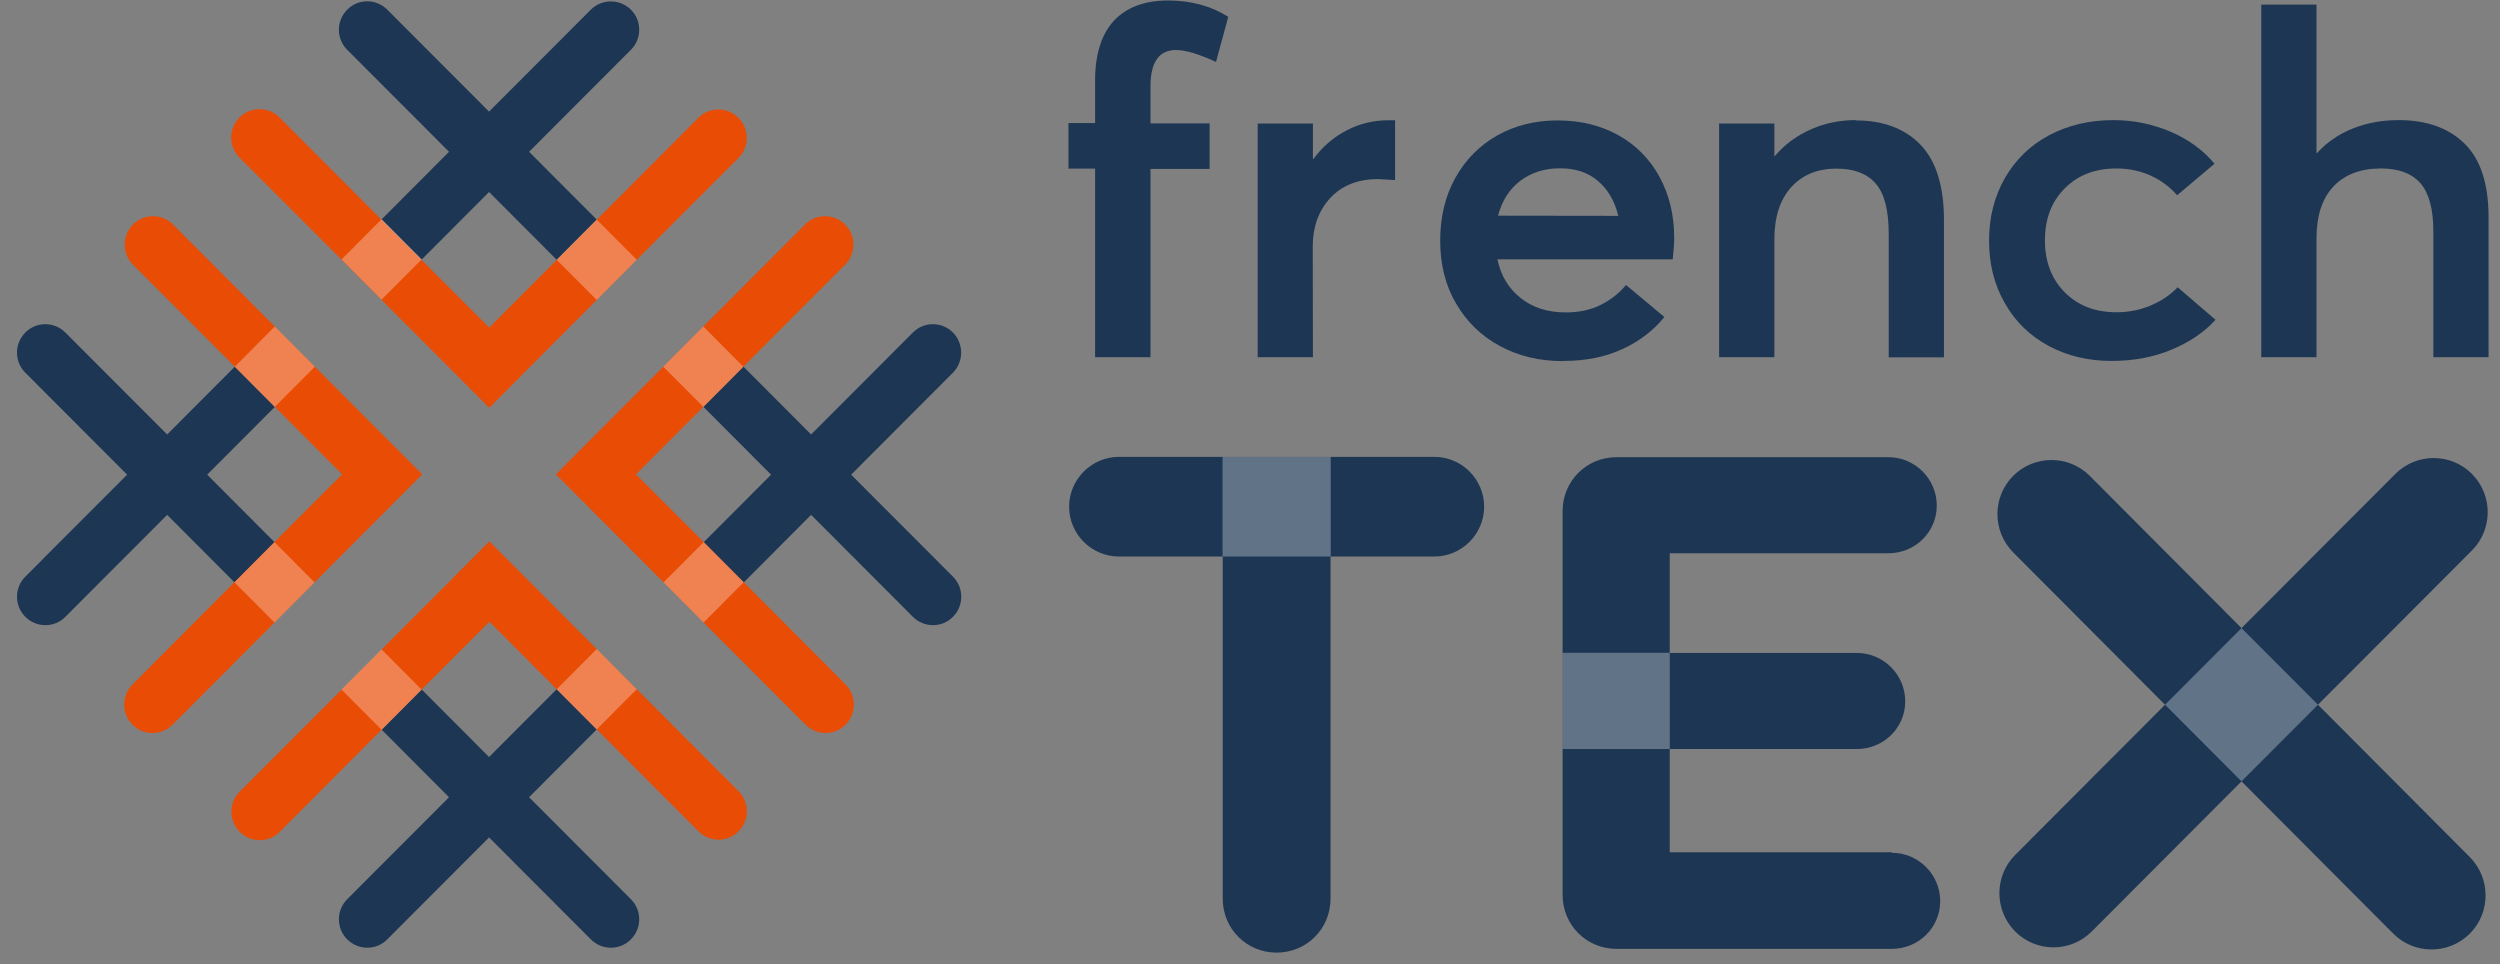 <svg xmlns="http://www.w3.org/2000/svg" viewBox="0 0 153 59" width="153" height="59">
  <rect x="0" y="0" width="153" height="59" fill="#808080" stroke="none"/>
  <style>
		tspan { white-space:pre }
		.shp0 { fill: #1d3653 } 
		.shp1 { opacity: 0.302;fill: #ffffff } 
		.shp2 { fill: #e84c05 } 
	</style>
  <g id="Layer">
    <g id="Layer">
      <g id="Layer">
        <g id="Layer">
          <path id="Layer" class="shp0" d="M67.03,21.86h3.38v-11.52h3.62v-2.79h-3.62v-2.26c0,-1.49 0.52,-2.23 1.57,-2.23c0.56,0 1.38,0.24 2.44,0.73l0.75,-2.76c-1.05,-0.66 -2.27,-1 -3.68,-1c-1.45,0 -2.55,0.42 -3.32,1.24c-0.76,0.83 -1.15,2.05 -1.15,3.65v2.61h-1.63v2.79h1.63v11.52z"/>
          <path id="Layer" class="shp0" d="M80.34,15.09c0,-1.21 0.36,-2.2 1.07,-2.97c0.71,-0.77 1.69,-1.16 2.94,-1.16l1.03,0.06v-3.66h-0.42c-0.88,0 -1.73,0.2 -2.53,0.61c-0.8,0.41 -1.49,1 -2.05,1.76h-0.03v-2.17h-3.38v14.3h3.38z"/>
          <path id="Layer" class="shp0" d="M95.64,22.1c-1.43,0 -2.71,-0.31 -3.84,-0.92c-1.14,-0.61 -2.03,-1.48 -2.68,-2.59c-0.66,-1.11 -0.98,-2.4 -0.98,-3.87c0,-1.45 0.31,-2.73 0.93,-3.84c0.62,-1.11 1.48,-1.98 2.56,-2.59c1.09,-0.61 2.31,-0.92 3.68,-0.92c1.43,0 2.68,0.31 3.76,0.92c1.08,0.61 1.91,1.46 2.5,2.55c0.59,1.09 0.89,2.32 0.89,3.71c0,0.35 -0.03,0.79 -0.09,1.32h-10.73c0.22,1.02 0.7,1.81 1.45,2.39c0.74,0.58 1.66,0.86 2.74,0.86c0.8,0 1.51,-0.15 2.13,-0.46c0.61,-0.3 1.13,-0.71 1.55,-1.22l2.35,1.96c-0.66,0.82 -1.52,1.48 -2.56,1.96c-1.05,0.49 -2.26,0.73 -3.65,0.73zM99.04,13.21c-0.22,-0.9 -0.63,-1.61 -1.24,-2.13c-0.6,-0.52 -1.38,-0.78 -2.32,-0.78c-0.94,0 -1.75,0.25 -2.43,0.76c-0.67,0.51 -1.13,1.22 -1.37,2.14z"/>
          <path id="Layer" class="shp0" d="M113.56,7.35c-0.97,0 -1.88,0.19 -2.74,0.57c-0.86,0.38 -1.6,0.92 -2.2,1.63h-0.03v-1.99h-3.38v14.3h3.38v-7.18c0,-1.39 0.34,-2.46 1.03,-3.22c0.68,-0.76 1.61,-1.14 2.77,-1.14c1.07,0 1.87,0.3 2.4,0.91c0.53,0.6 0.8,1.63 0.8,3.08v7.56h3.38v-8.41c0,-2.07 -0.48,-3.6 -1.43,-4.6c-0.96,-0.99 -2.28,-1.49 -3.97,-1.49z"/>
          <path id="Layer" class="shp0" d="M125.37,21.17c1.15,0.61 2.43,0.92 3.86,0.92c1.35,0 2.58,-0.23 3.69,-0.7c1.12,-0.47 2,-1.08 2.67,-1.82l-2.32,-1.99c-0.42,0.45 -0.96,0.82 -1.61,1.1c-0.65,0.28 -1.36,0.43 -2.13,0.43c-1.31,0 -2.36,-0.41 -3.17,-1.22c-0.8,-0.81 -1.21,-1.87 -1.21,-3.18c0,-1.31 0.4,-2.37 1.21,-3.18c0.8,-0.81 1.86,-1.22 3.17,-1.22c0.76,0 1.46,0.15 2.1,0.44c0.63,0.29 1.17,0.69 1.61,1.2l2.29,-1.93c-0.72,-0.86 -1.64,-1.52 -2.74,-1.98c-1.11,-0.46 -2.25,-0.69 -3.44,-0.69c-1.47,0 -2.78,0.31 -3.93,0.92c-1.16,0.61 -2.06,1.49 -2.71,2.61c-0.65,1.13 -0.98,2.41 -0.98,3.85c0,1.43 0.32,2.7 0.97,3.83c0.64,1.13 1.53,1.99 2.68,2.61z"/>
          <path id="Layer" class="shp0" d="M150.83,8.79c-0.98,-0.96 -2.32,-1.44 -4.03,-1.44c-1.01,0 -1.94,0.17 -2.8,0.51c-0.86,0.34 -1.6,0.85 -2.2,1.51h-0.03v-9.09h-3.38v21.58h3.38v-7.27c0,-1.39 0.35,-2.45 1.04,-3.18c0.69,-0.73 1.66,-1.1 2.91,-1.1c1.07,0 1.87,0.3 2.4,0.89c0.53,0.6 0.8,1.58 0.8,2.95v7.71h3.38v-8.56c0,-2.05 -0.49,-3.55 -1.47,-4.51z"/>
          <path id="Layer" class="shp0" d="M115.78,52.16h-13.59v-6.32h7.81h3.64c1.63,0 2.96,-1.29 2.96,-2.92c0,-1.63 -1.33,-2.96 -2.96,-2.96h-11.45v-6.1h13.38c1.63,0 2.96,-1.29 2.96,-2.92c0,-1.63 -1.33,-2.96 -2.96,-2.96h-16.64c-1.84,0 -3.3,1.46 -3.3,3.31v23.47c0,1.85 1.46,3.31 3.3,3.31h16.85c1.63,0 2.96,-1.29 2.96,-2.92c0,-1.63 -1.33,-2.96 -2.96,-2.96z"/>
          <path id="Layer" class="shp0" d="M151.28,29c-1.29,-1.29 -3.39,-1.29 -4.68,0l-9.42,9.44l-9.29,-9.32c-1.29,-1.29 -3.39,-1.29 -4.68,0v0c-1.29,1.29 -1.29,3.39 0,4.69l9.29,9.32l-9.17,9.19c-1.29,1.29 -1.29,3.39 0,4.69c1.29,1.29 3.39,1.29 4.68,0l9.17,-9.19l9.29,9.32c1.29,1.29 3.39,1.29 4.68,0v0c1.29,-1.29 1.29,-3.39 0,-4.69l-9.29,-9.32l9.42,-9.44c1.29,-1.29 1.29,-3.39 0,-4.69z"/>
          <path id="Layer" class="shp0" d="M87.78,27.96h-6.34h-6.62h-6.34c-1.67,0 -3.05,1.37 -3.05,3.05c0,1.68 1.37,3.05 3.05,3.05h6.35v20.93c0,1.85 1.46,3.31 3.3,3.31c1.84,0 3.3,-1.46 3.3,-3.31v-20.93h6.35c1.67,0 3.05,-1.37 3.05,-3.05c0,-1.68 -1.37,-3.05 -3.05,-3.05z"/>
          <path id="Layer" class="shp0" d="M14.37,22.44l-4.14,4.15l-6.23,-6.24c-0.68,-0.68 -1.78,-0.68 -2.45,0c-0.68,0.68 -0.68,1.78 0,2.46l6.23,6.24l-6.23,6.24c-0.68,0.68 -0.68,1.78 0,2.46c0.68,0.68 1.78,0.68 2.45,0l6.23,-6.24l4.12,4.13l2.45,-2.46l-4.12,-4.13l4.14,-4.15z"/>
          <path id="Layer" class="shp0" d="M58.32,20.35c-0.68,-0.68 -1.78,-0.68 -2.45,0l-6.23,6.24l-4.14,-4.15l-2.45,2.46l4.14,4.15l-4.12,4.13l2.45,2.46l4.12,-4.13l6.23,6.24c0.68,0.68 1.78,0.68 2.45,0c0.68,-0.68 0.68,-1.78 0,-2.46l-6.23,-6.24l6.23,-6.24c0.67,-0.68 0.67,-1.78 0,-2.46z"/>
          <path id="Layer" class="shp0" d="M36.16,0.59l-6.23,6.24l-6.23,-6.24c-0.68,-0.68 -1.78,-0.68 -2.45,0c-0.68,0.68 -0.68,1.78 0,2.46l6.23,6.24l-4.12,4.13l2.45,2.46l4.12,-4.13l4.14,4.15l2.45,-2.46l-4.14,-4.15l6.23,-6.24c0.68,-0.68 0.68,-1.78 0,-2.46c-0.68,-0.67 -1.78,-0.67 -2.45,0z"/>
          <path id="Layer" class="shp0" d="M32.38,48.79l4.14,-4.15l-2.45,-2.46l-4.14,4.15l-4.12,-4.13l-2.45,2.46l4.12,4.13l-6.23,6.24c-0.68,0.68 -0.68,1.78 0,2.46c0.68,0.68 1.78,0.68 2.45,0l6.23,-6.24l6.23,6.24c0.68,0.68 1.78,0.68 2.45,0c0.68,-0.68 0.68,-1.78 0,-2.46z"/>
        </g>
        <path id="Layer" class="shp1" d="M95.63,45.84h6.56v-5.89h-6.56z"/>
        <path id="Layer" class="shp1" d="M137.18,47.82l4.68,-4.69l-4.68,-4.69l-4.68,4.69z"/>
        <path id="Layer" class="shp1" d="M74.82,34.06h6.62v-6.1h-6.62z"/>
        <g id="Layer">
          <path id="Layer" class="shp2" d="M16.8,38.1l2.45,-2.46v0l4.14,-4.15l2.45,-2.46l-2.45,-2.46l-4.12,-4.13v0l-2.45,-2.46v0l-6.23,-6.24c-0.68,-0.68 -1.78,-0.68 -2.45,0c-0.68,0.68 -0.68,1.78 0,2.46l6.23,6.24v0l2.45,2.46v0l4.12,4.13l-4.14,4.14v0l-2.49,2.5v0l-6.2,6.22c-0.68,0.68 -0.68,1.78 0,2.46c0.68,0.68 1.78,0.68 2.45,0l6.24,-6.25z"/>
          <path id="Layer" class="shp2" d="M51.75,41.89l-6.2,-6.22v0l-2.49,-2.5v0l-4.14,-4.14l4.12,-4.13v0l2.45,-2.46v0l6.23,-6.24c0.68,-0.68 0.68,-1.78 0,-2.46c-0.68,-0.68 -1.78,-0.68 -2.45,0l-6.23,6.24l1.23,1.23l-1.23,-1.23l-2.45,2.46v0l-4.12,4.13l-2.45,2.46l2.45,2.46l4.14,4.15v0l2.45,2.46v0l6.24,6.25c0.68,0.68 1.78,0.68 2.45,0c0.68,-0.68 0.68,-1.78 0,-2.46z"/>
          <path id="Layer" class="shp2" d="M20.9,15.89v0l2.45,2.46v0l4.14,4.15l2.45,2.46l2.45,-2.46l4.12,-4.13v0l2.45,-2.46v0l6.23,-6.24c0.68,-0.68 0.68,-1.78 0,-2.46c-0.68,-0.68 -1.78,-0.68 -2.45,0l-6.23,6.25v0l-2.45,2.46v0l-4.12,4.13l-4.14,-4.14v0l-2.49,-2.5v0l-6.2,-6.22c-0.68,-0.68 -1.78,-0.68 -2.45,0c-0.68,0.68 -0.68,1.78 0,2.46z"/>
          <path id="Layer" class="shp2" d="M38.97,42.18l-1.23,1.23l1.23,-1.23l-2.45,-2.46v0l-4.12,-4.13l-2.45,-2.46l-2.45,2.46l-4.14,4.15v0l-2.45,2.46v0l-6.24,6.25c-0.68,0.68 -0.68,1.78 0,2.46c0.68,0.68 1.78,0.68 2.45,0l6.2,-6.22v0l2.49,-2.5v0l4.14,-4.14l4.12,4.13v0l2.45,2.46v0l6.23,6.24c0.68,0.68 1.78,0.68 2.45,0c0.68,-0.68 0.68,-1.78 0,-2.46z"/>
        </g>
        <path id="Layer" class="shp1" d="M16.82,24.9l2.45,-2.46l-2.45,-2.46l-2.45,2.46z"/>
        <path id="Layer" class="shp1" d="M16.8,38.1l2.45,-2.46l-2.45,-2.46l-2.45,2.46z"/>
        <path id="Layer" class="shp1" d="M43.04,24.9l2.45,-2.46l-2.45,-2.46l-2.45,2.46z"/>
        <path id="Layer" class="shp1" d="M43.06,38.1l2.45,-2.46l-2.45,-2.46l-2.45,2.46z"/>
        <path id="Layer" class="shp1" d="M36.52,18.36l2.45,-2.46l-2.45,-2.46l-2.45,2.46z"/>
        <path id="Layer" class="shp1" d="M23.35,18.34l2.45,-2.46l-2.45,-2.46l-2.45,2.46z"/>
        <path id="Layer" class="shp1" d="M36.52,44.64l2.45,-2.46l-2.45,-2.46l-2.45,2.46z"/>
        <path id="Layer" class="shp1" d="M23.35,44.66l2.45,-2.46l-2.45,-2.46l-2.45,2.46z"/>
      </g>
    </g>
  </g>
</svg>